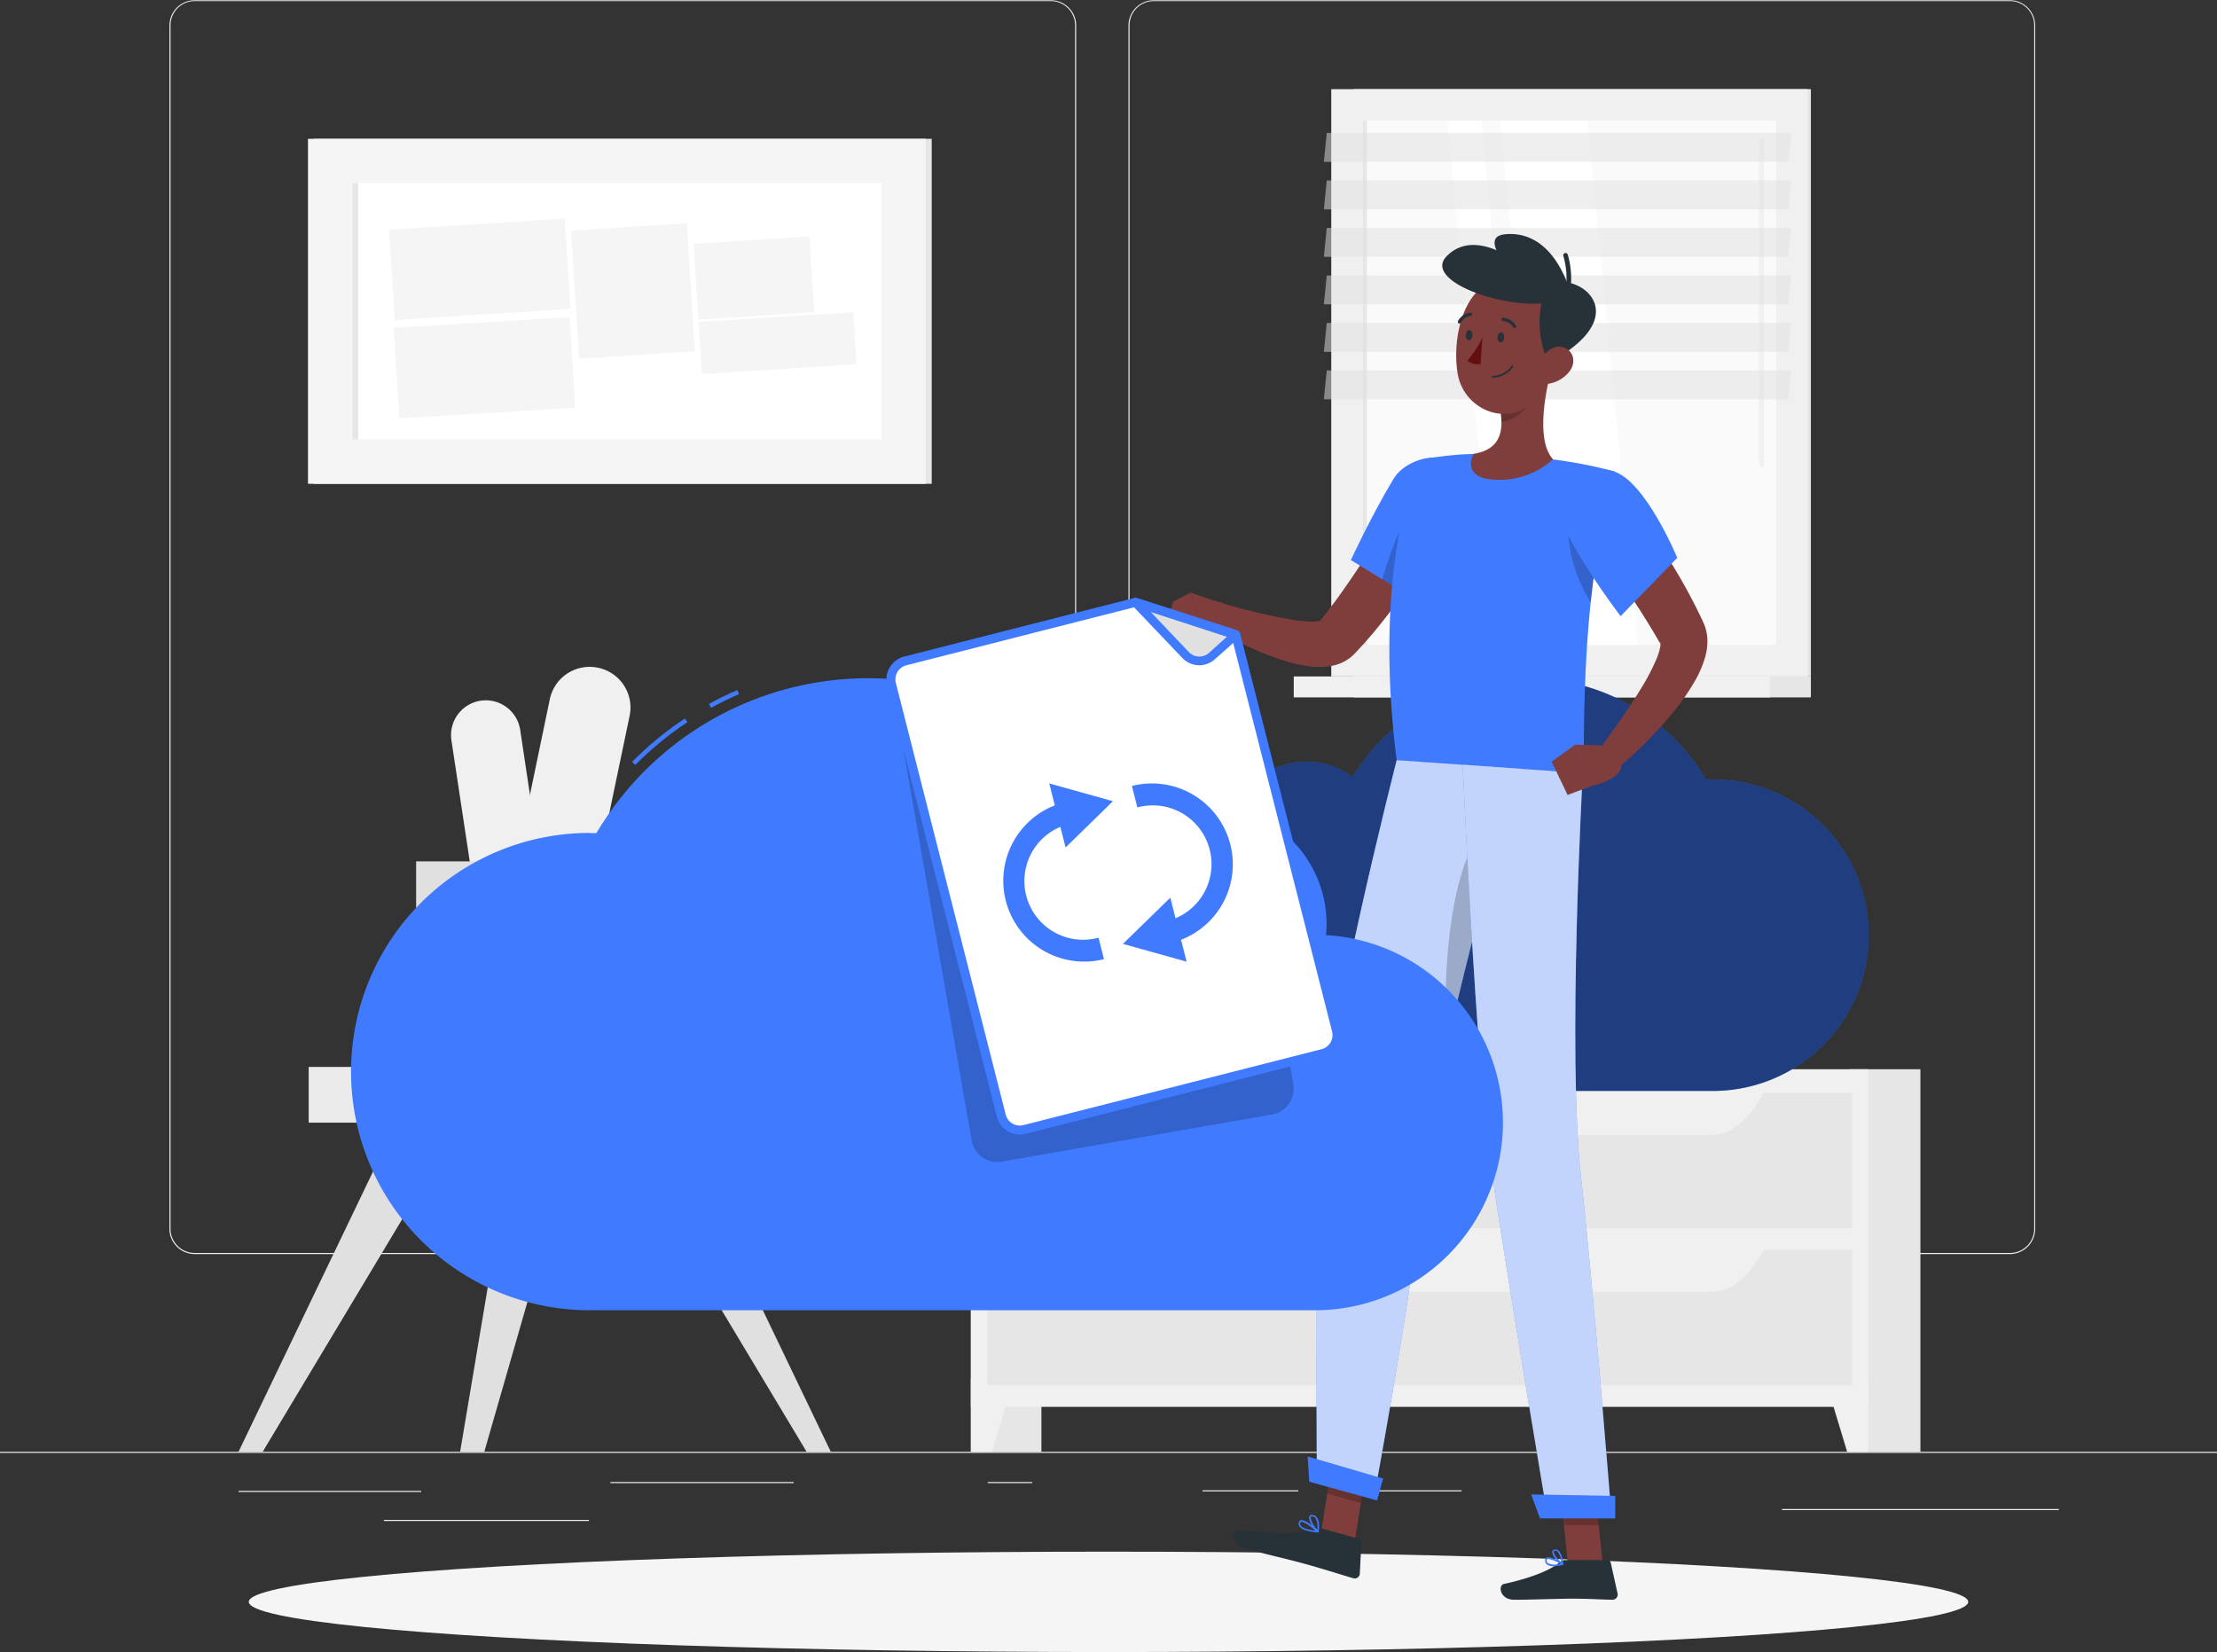 <svg xmlns="http://www.w3.org/2000/svg" viewBox="0 0 500 372.61"><rect x="0" y="0" width="500" height="372.61" fill="#333333" stroke="none"/><defs><style>.cls-1{fill:#ebebeb;}.cls-2{fill:#e6e6e6;}.cls-3{fill:#f0f0f0;}.cls-14,.cls-4{fill:#fafafa;}.cls-5{fill:#fff;}.cls-6,.cls-7{fill:#e0e0e0;}.cls-10,.cls-6{opacity:0.5;}.cls-8{fill:#f5f5f5;}.cls-9{fill:#407bff;}.cls-11{fill:#7f3e3b;}.cls-12{fill:#263238;}.cls-13{opacity:0.2;}.cls-14{opacity:0.7;}.cls-15{fill:#630f0f;}</style></defs><title>cloud-storage</title><g id="Background_Complete" data-name="Background Complete"><rect class="cls-1" y="327.45" width="500" height="0.25"/><rect class="cls-1" x="53.79" y="336.26" width="41.21" height="0.25"/><rect class="cls-1" x="137.67" y="334.26" width="41.33" height="0.25"/><rect class="cls-1" x="222.78" y="334.26" width="10" height="0.25"/><rect class="cls-1" x="86.58" y="342.8" width="46.25" height="0.25"/><rect class="cls-1" x="271.2" y="336.13" width="21.6" height="0.25"/><rect class="cls-1" x="301.7" y="336.13" width="27.93" height="0.25"/><rect class="cls-1" x="401.89" y="340.35" width="62.44" height="0.25"/><path class="cls-1" d="M237,337.8H43.91a5.71,5.71,0,0,1-5.7-5.71V60.66A5.71,5.71,0,0,1,43.91,55H237a5.71,5.71,0,0,1,5.71,5.71V332.09A5.71,5.71,0,0,1,237,337.8ZM43.91,55.2a5.46,5.46,0,0,0-5.45,5.46V332.09a5.46,5.46,0,0,0,5.45,5.46H237a5.47,5.47,0,0,0,5.46-5.46V60.66A5.47,5.47,0,0,0,237,55.2Z" transform="translate(0 -54.95)"/><path class="cls-1" d="M453.31,337.8H260.21a5.72,5.72,0,0,1-5.71-5.71V60.66A5.72,5.72,0,0,1,260.21,55h193.1A5.71,5.71,0,0,1,459,60.66V332.09A5.71,5.71,0,0,1,453.31,337.8ZM260.21,55.2a5.47,5.47,0,0,0-5.46,5.46V332.09a5.47,5.47,0,0,0,5.46,5.46h193.1a5.47,5.47,0,0,0,5.46-5.46V60.66a5.47,5.47,0,0,0-5.46-5.46Z" transform="translate(0 -54.95)"/><rect class="cls-2" x="305.33" y="75.07" width="103.09" height="132.46" transform="translate(713.74 227.64) rotate(180)"/><rect class="cls-3" x="300.25" y="75.07" width="107.45" height="132.46" transform="translate(707.94 227.64) rotate(180)"/><rect class="cls-2" x="305.33" y="207.53" width="103.09" height="4.72" transform="translate(713.74 364.82) rotate(180)"/><rect class="cls-3" x="291.79" y="207.53" width="107.45" height="4.72" transform="translate(691.02 364.82) rotate(180)"/><rect class="cls-4" x="294.85" y="94.68" width="118.24" height="93.23" transform="translate(495.27 -267.63) rotate(90)"/><polygon class="cls-5" points="369.42 145.46 358.03 27.23 338.33 27.23 349.72 145.46 369.42 145.46"/><path class="cls-3" d="M397.29,160.34a.55.55,0,0,0,.55-.55v-73a.55.55,0,0,0-.55-.54.54.54,0,0,0-.54.54v73A.55.55,0,0,0,397.29,160.34Z" transform="translate(0 -54.95)"/><polygon class="cls-5" points="345.49 145.46 334.1 27.23 326.42 27.23 337.8 145.46 345.49 145.46"/><rect class="cls-2" x="248.69" y="140.84" width="118.24" height="0.9" transform="translate(449.11 -221.47) rotate(90)"/><polygon class="cls-6" points="298.57 36.51 403.31 36.51 403.96 29.99 299.22 29.99 298.57 36.51"/><polygon class="cls-6" points="298.57 47.22 403.31 47.22 403.96 40.7 299.22 40.7 298.57 47.22"/><polygon class="cls-6" points="298.57 57.93 403.31 57.93 403.96 51.41 299.22 51.41 298.57 57.93"/><polygon class="cls-6" points="298.57 68.64 403.31 68.64 403.96 62.13 299.22 62.13 298.57 68.64"/><polygon class="cls-6" points="298.57 79.36 403.31 79.36 403.96 72.84 299.22 72.84 298.57 79.36"/><polygon class="cls-6" points="298.57 90.07 403.31 90.07 403.96 83.55 299.22 83.55 298.57 90.07"/><rect class="cls-2" x="218.96" y="296.11" width="15.91" height="86.29" transform="translate(453.83 623.56) rotate(180)"/><polygon class="cls-3" points="223.73 327.45 218.96 327.45 218.96 310.93 228.73 310.93 223.73 327.45"/><rect class="cls-2" x="417.2" y="296.11" width="15.91" height="86.29" transform="translate(850.31 623.56) rotate(180)"/><rect class="cls-3" x="218.96" y="296.11" width="202.4" height="76.15" transform="translate(640.32 613.42) rotate(180)"/><polygon class="cls-3" points="416.59 327.45 421.36 327.45 421.36 310.93 411.59 310.93 416.59 327.45"/><rect class="cls-2" x="222.66" y="301.47" width="195" height="30.47" transform="translate(640.32 578.46) rotate(180)"/><path class="cls-3" d="M251.24,310.94H385.88c4.65,0,9.1-3.76,12.3-10.4H238.94C242.14,307.18,246.59,310.94,251.24,310.94Z" transform="translate(0 -54.95)"/><rect class="cls-2" x="222.66" y="336.87" width="195" height="30.47" transform="translate(640.32 649.26) rotate(180)"/><path class="cls-3" d="M251.24,346.34H385.88c4.65,0,9.1-3.76,12.3-10.4H238.94C242.14,342.58,246.59,346.34,251.24,346.34Z" transform="translate(0 -54.95)"/><path class="cls-1" d="M375.57,274.89c2.48-2.42-.14-5.71,3.18-8s.48-5.85.59-9.09,4.47-3.77,5.71-7.54c.52-1.58-.09-3.55-1-5.31a6.06,6.06,0,0,0-9.84-1.49c-.13.15-.26.31-.38.48-2.47,3.29-.05,6.46-2.8,8.68s-7.68,2.67-7.52,6.37-3.57,4-5.56,6.87c-1.22,1.76-.29,4.67.61,6.65a6,6,0,0,0,3.21,3.09C365.11,276.91,371.59,278.78,375.57,274.89Z" transform="translate(0 -54.95)"/><path class="cls-7" d="M381.08,283.63c4.18-1.76,2.55-7,7.74-8.3s3.38-6.92,5.09-10.84S401.17,262,404.5,258c2.06-2.48,1.52-7.19.81-10.44a5.31,5.31,0,0,0-4.92-4.17,11.42,11.42,0,0,0-6.54,1.5c-4.59,2.85-3.16,7.88-7.58,9.27s-10.68-.41-12.26,4.19-6.29,3.2-10.1,5.73c-2.72,1.82-2.62,7-2.34,9.73a5.29,5.29,0,0,0,1.49,3.17C366,280,373.71,286.74,381.08,283.63Z" transform="translate(0 -54.95)"/><path class="cls-1" d="M377.73,262.42c2.74-2.1,5.62,1,8.41-2s5.85.38,9.08.73,4.37-3.88,8.29-4.57c1.63-.28,3.49.6,5.11,1.74a6,6,0,0,1,.05,9.94c-.16.11-.34.22-.52.32-3.61,2-6.4-.89-9,1.51s-3.75,7.21-7.39,6.52-4.49,3-7.6,4.52c-1.92,1-4.67-.39-6.5-1.56a6,6,0,0,1-2.59-3.62C374.22,272.49,373.3,265.81,377.73,262.42Z" transform="translate(0 -54.95)"/><path class="cls-8" d="M348,266.8s.87,29.31,34.23,29.31,34.22-29.31,34.22-29.31Z" transform="translate(0 -54.95)"/><rect class="cls-1" x="69.62" y="240.64" width="101.93" height="12.57"/><path class="cls-3" d="M122,267.27h0a9.16,9.16,0,0,1-7.1-10.85L124,212.65a9.17,9.17,0,0,1,10.85-7.1h0A9.16,9.16,0,0,1,142,216.4l-9.15,43.77A9.15,9.15,0,0,1,122,267.27Z" transform="translate(0 -54.95)"/><path class="cls-3" d="M116.46,266.31h0a7.84,7.84,0,0,1-8.93-6.57l-5.72-37.82a7.85,7.85,0,0,1,6.58-8.93h0a7.85,7.85,0,0,1,8.93,6.58L123,257.39A7.83,7.83,0,0,1,116.46,266.31Z" transform="translate(0 -54.95)"/><polygon class="cls-2" points="137.62 240.64 103.54 240.64 96.44 200.07 144.72 200.07 137.62 240.64"/><rect class="cls-7" x="93.85" y="194.28" width="53.47" height="11.58"/><polygon class="cls-7" points="187.37 327.45 151.74 253.21 137.39 253.21 181.92 327.45 187.37 327.45"/><polygon class="cls-7" points="53.79 327.45 89.42 253.21 103.77 253.21 59.24 327.45 53.79 327.45"/><polygon class="cls-7" points="103.77 327.45 116.24 253.21 130.59 253.21 109.22 327.45 103.77 327.45"/><rect class="cls-2" x="70.8" y="31.31" width="139.33" height="77.81"/><rect class="cls-8" x="69.46" y="31.31" width="139.33" height="77.81"/><rect class="cls-5" x="110.22" y="65.5" width="57.81" height="119.33" transform="translate(264.3 -68.92) rotate(90)"/><rect class="cls-2" x="51.21" y="124.51" width="57.81" height="1.31" transform="translate(205.29 -9.91) rotate(90)"/><rect class="cls-8" x="88.35" y="105.47" width="39.7" height="20.42" transform="translate(-7.17 -47.8) rotate(-3.66)"/><rect class="cls-8" x="89.73" y="126.98" width="39.7" height="20.42" transform="matrix(1, -0.06, 0.06, 1, -8.54, -47.67)"/><rect class="cls-8" x="129.68" y="106.11" width="26.16" height="28.93" transform="translate(-7.41 -45.58) rotate(-3.66)"/><rect class="cls-8" x="156.96" y="109.07" width="26.16" height="17.12" transform="translate(-7.17 -43.84) rotate(-3.66)"/><rect class="cls-8" x="169.5" y="114.88" width="11.76" height="34.94" transform="translate(296.25 -106.08) rotate(86.34)"/></g><g id="Shadow"><ellipse id="_Path_" data-name="&lt;Path&gt;" class="cls-8" cx="250" cy="361.29" rx="193.89" ry="11.32"/></g><g id="Cloud_2" data-name="Cloud 2"><path class="cls-9" d="M385.72,230.73l-1,0a46.51,46.51,0,0,0-79.7-.53,17.35,17.35,0,0,0-27.75,13.91c0,.55,0,1.1.08,1.64A27.63,27.63,0,0,0,278.87,301H385.72a35.13,35.13,0,1,0,0-70.25Z" transform="translate(0 -54.95)"/><path class="cls-10" d="M385.72,230.73l-1,0a46.51,46.51,0,0,0-79.7-.53,17.35,17.35,0,0,0-27.75,13.91c0,.55,0,1.1.08,1.64A27.63,27.63,0,0,0,278.87,301H385.72a35.13,35.13,0,1,0,0-70.25Z" transform="translate(0 -54.95)"/></g><g id="Character"><polygon class="cls-11" points="305.54 347.74 297.96 345.65 300.78 327.54 308.36 329.63 305.54 347.74"/><polygon class="cls-11" points="361.49 352.78 353.63 352.78 351.67 334.57 359.53 334.57 361.49 352.78"/><path class="cls-12" d="M353,406.82h9.59a.69.69,0,0,1,.67.54l1.55,7a1.16,1.16,0,0,1-1.15,1.4c-3.09-.05-5.34-.24-9.22-.24-2.39,0-9.6.25-12.9.25s-3.73-3.26-2.38-3.56c6.06-1.32,10.62-3.15,12.56-4.89A1.9,1.9,0,0,1,353,406.82Z" transform="translate(0 -54.95)"/><path class="cls-12" d="M298.26,399.74l8.28,2.28a.7.7,0,0,1,.5.7l-.36,7.15a1.15,1.15,0,0,1-1.46,1.05c-3-.88-7.24-2.24-11-3.27-4.39-1.21-8.24-2-13.39-3.44-3.11-.86-3.11-4.24-1.73-4.17,6.29.34,11.17,1.54,17.17-.21A3.64,3.64,0,0,1,298.26,399.74Z" transform="translate(0 -54.95)"/><path class="cls-11" d="M329.22,169.22c-2.91,5.05-6,9.85-9.19,14.63s-6.67,9.43-10.44,14c-1,1.12-1.93,2.26-3,3.36l-.78.84-.41.44a7.66,7.66,0,0,1-1.07.93,9.75,9.75,0,0,1-4.07,1.73,17.75,17.75,0,0,1-5.87-.06,32.79,32.79,0,0,1-4.71-1.11,72.38,72.38,0,0,1-16.15-7.48L276,191.1a142.69,142.69,0,0,0,15.82,3.69,35.24,35.24,0,0,0,3.64.34,7.27,7.27,0,0,0,2.58-.26c.2-.07.14-.16-.22.06a1.67,1.67,0,0,0-.28.22l.29-.35.61-.76c.84-1,1.63-2.1,2.44-3.14,3.2-4.35,6.27-9,9.26-13.62s6-9.42,8.83-14.09Z" transform="translate(0 -54.95)"/><path class="cls-9" d="M332.12,163.45c2.88,6.94-12.19,27.16-12.19,27.16l-15.27-9.34s4.58-9.94,9.6-18.27C317.7,157.29,328.87,155.61,332.12,163.45Z" transform="translate(0 -54.95)"/><path class="cls-13" d="M322.08,165.08,328.56,177a121.17,121.17,0,0,1-8.63,13.6l-8.19-5C313.41,179.9,317.1,169.11,322.08,165.08Z" transform="translate(0 -54.95)"/><path class="cls-11" d="M274.89,190.76l-6.42-2.15,3.39,9.91a8.45,8.45,0,0,0,6.49-2.33l-.4-2.59A3.34,3.34,0,0,0,274.89,190.76Z" transform="translate(0 -54.95)"/><polygon class="cls-11" points="264.61 135.66 262.88 141.42 271.86 143.56 268.47 133.66 264.61 135.66"/><polygon class="cls-13" points="300.78 327.55 299.33 336.88 306.91 338.97 308.37 329.64 300.78 327.55"/><polygon class="cls-13" points="359.53 334.58 351.67 334.58 352.68 343.96 360.55 343.96 359.53 334.58"/><path class="cls-9" d="M364.17,161.3a177.3,177.3,0,0,0-5,25.87c-.75,6.09-1.19,11.9-1.47,17.18-.65,12.36-.38,21.78-.75,25-6.15-.42-29.32-2-41.95-2.92-5.13-40.14,3.13-62.81,4.88-67.05a1.46,1.46,0,0,1,1.08-.87,84.72,84.72,0,0,1,9.27-1.1c.72,0,1.44-.07,2.17-.08a155,155,0,0,1,17.84,1.24c1.12.13,2.26.3,3.36.48C359.23,159.93,364.17,161.3,364.17,161.3Z" transform="translate(0 -54.95)"/><path class="cls-13" d="M353.58,172.62a33.18,33.18,0,0,0,5.19,18.18c.12-1.2.26-2.41.41-3.63.56-4.58,1.28-9.32,2.24-14.11Z" transform="translate(0 -54.95)"/><path class="cls-11" d="M349.88,138.33c-1.52,5.67-3.38,16.1.37,20.21a17.87,17.87,0,0,1-14.13,4.51c-4.93-.45-4.94-3.92-3.71-5.75,6.51-1.08,6.68-5.84,5.87-10.38Z" transform="translate(0 -54.95)"/><path class="cls-13" d="M345.15,141.84l-6.86,5.07a19.75,19.75,0,0,1,.33,3.21c2.47-.18,6-2.63,6.45-5.17A8.5,8.5,0,0,0,345.15,141.84Z" transform="translate(0 -54.95)"/><path class="cls-11" d="M351.17,129.75c-1,7.73-1.22,12.31-5.43,16-6.32,5.59-15.66,1.36-17-6.53-1.18-7.1.69-18.56,8.51-21.12A10.65,10.65,0,0,1,351.17,129.75Z" transform="translate(0 -54.95)"/><path class="cls-12" d="M349.63,136.56c-3.07-2.45-4.33-18.75,3.19-18C359.24,119.11,366.28,127.51,349.63,136.56Z" transform="translate(0 -54.95)"/><path class="cls-12" d="M351,122.89c-9.72,2.61-30.39-4.25-24.78-10.11C333.72,104.94,347.33,116.89,351,122.89Z" transform="translate(0 -54.95)"/><path class="cls-12" d="M355.14,124.94c-7.86-1.15-24.16-16.36-15.7-17.16C350.11,106.77,354.36,119.44,355.14,124.94Z" transform="translate(0 -54.95)"/><path class="cls-12" d="M353.69,120.38h-.08a.5.5,0,0,1-.42-.57,18.24,18.24,0,0,0-.61-7.14.5.5,0,0,1,1-.28,19.24,19.24,0,0,1,.64,7.58A.5.5,0,0,1,353.69,120.38Z" transform="translate(0 -54.95)"/><path class="cls-11" d="M354.08,138.56a7.41,7.41,0,0,1-4.84,2.94c-2.57.38-3.53-2-2.55-4.26.89-2,3.3-4.68,5.75-4S355.48,136.6,354.08,138.56Z" transform="translate(0 -54.95)"/><path class="cls-9" d="M297,389.3l12.84,3.53s9.18-49.27,11.48-73.66c.7-7.42,2.66-17.76,5.13-28.82,3.11-13.93,7-29,10.22-40.8,3.37-12.43,5.94-21.22,5.94-21.22L315,226.4s-16.72,65.21-17.53,89.2C296.62,340.54,297,389.3,297,389.3Z" transform="translate(0 -54.95)"/><path class="cls-14" d="M297,389.3l12.84,3.53s9.18-49.27,11.48-73.66c.7-7.42,2.66-17.76,5.13-28.82,3.11-13.93,7-29,10.22-40.8,3.37-12.43,5.94-21.22,5.94-21.22L315,226.4s-16.72,65.21-17.53,89.2C296.62,340.54,297,389.3,297,389.3Z" transform="translate(0 -54.95)"/><path class="cls-13" d="M326.42,290.35c3.11-13.93,7-29,10.22-40.8l-2.86-6.17C326.93,251.51,325.09,276.68,326.42,290.35Z" transform="translate(0 -54.95)"/><path class="cls-9" d="M329.88,227.44s3,67.32,6.3,90.12c3.63,25,12.87,79.54,12.87,79.54h14.4s-4.11-52-6.87-76.43c-3.15-27.85.38-91.34.38-91.34Z" transform="translate(0 -54.95)"/><path class="cls-14" d="M329.88,227.44s3,67.32,6.3,90.12c3.63,25,12.87,79.54,12.87,79.54h14.4s-4.11-52-6.87-76.43c-3.15-27.85.38-91.34.38-91.34Z" transform="translate(0 -54.95)"/><polygon class="cls-9" points="347.32 342.46 364.28 342.46 364.28 337.39 345.32 337.06 347.32 342.46"/><polygon class="cls-9" points="295.28 334.2 310.57 338.42 311.94 333.48 294.91 328.5 295.28 334.2"/><path class="cls-12" d="M339.23,131.1c0,.63-.41,1.12-.83,1.09s-.71-.57-.67-1.2.42-1.12.83-1.09S339.27,130.46,339.23,131.1Z" transform="translate(0 -54.95)"/><path class="cls-12" d="M332.08,130.6c-.05.63-.42,1.12-.83,1.09s-.71-.57-.67-1.2.42-1.12.83-1.09S332.12,130,332.08,130.6Z" transform="translate(0 -54.95)"/><path class="cls-15" d="M334.33,131.07a22.57,22.57,0,0,1-3.4,5.2,3.67,3.67,0,0,0,3,.78Z" transform="translate(0 -54.95)"/><path class="cls-12" d="M341.61,128.94a.39.39,0,0,1-.35-.17,3,3,0,0,0-2.29-1.41.37.37,0,1,1,0-.74,3.69,3.69,0,0,1,2.91,1.74.37.37,0,0,1-.1.52A.58.58,0,0,1,341.61,128.94Z" transform="translate(0 -54.95)"/><path class="cls-12" d="M336.68,140.14h0a5.71,5.71,0,0,0,4.63-2.52.19.19,0,0,0-.07-.27.19.19,0,0,0-.27.07,5.47,5.47,0,0,1-4.31,2.32.19.19,0,0,0-.19.21A.19.19,0,0,0,336.68,140.14Z" transform="translate(0 -54.95)"/><path class="cls-12" d="M329.19,127.92a.38.38,0,0,1-.37-.56,3.69,3.69,0,0,1,2.82-1.9.37.37,0,0,1,.39.35.38.38,0,0,1-.35.39h0a3,3,0,0,0-2.21,1.54A.38.38,0,0,1,329.19,127.92Z" transform="translate(0 -54.95)"/><path class="cls-9" d="M350.38,408.2a2.4,2.4,0,0,1-1.52-.4,1.12,1.12,0,0,1-.38-1,.56.56,0,0,1,.32-.52c.87-.45,3.41,1.11,3.69,1.29a.17.17,0,0,1,.09.18.21.21,0,0,1-.14.16A9.41,9.41,0,0,1,350.38,408.2Zm-1.17-1.63a.43.43,0,0,0-.24.05c-.05,0-.11.07-.12.22a.77.77,0,0,0,.25.67,3.82,3.82,0,0,0,2.8.14A7.63,7.63,0,0,0,349.21,406.57Z" transform="translate(0 -54.95)"/><path class="cls-9" d="M352.39,407.92l-.09,0c-.81-.44-2.38-2.17-2.22-3a.61.61,0,0,1,.6-.49,1,1,0,0,1,.79.24c.91.74,1.1,3,1.11,3.11a.2.2,0,0,1-.09.17A.17.17,0,0,1,352.39,407.92Zm-1.58-3.19h-.09c-.24,0-.26.14-.27.19-.1.51.9,1.82,1.71,2.43a4.41,4.41,0,0,0-.93-2.46A.64.64,0,0,0,350.81,404.73Z" transform="translate(0 -54.95)"/><path class="cls-9" d="M297.23,400.58h0c-1.29-.09-3.55-.39-4.17-1.36a1,1,0,0,1-.1-1,.58.58,0,0,1,.43-.4c1.05-.24,3.68,2.13,4,2.4a.2.2,0,0,1,0,.21A.17.17,0,0,1,297.23,400.58Zm-3.73-2.36h-.05a.21.21,0,0,0-.17.17.64.64,0,0,0,.06.63c.35.54,1.58,1,3.33,1.14C295.61,399.25,294.11,398.15,293.5,398.22Z" transform="translate(0 -54.95)"/><path class="cls-9" d="M297.23,400.58a.18.18,0,0,1-.14,0c-.8-.66-2.16-2.8-1.79-3.62.09-.19.31-.4.81-.32a1.36,1.36,0,0,1,.91.59c.75,1.05.39,3.15.37,3.24a.16.16,0,0,1-.12.14Zm-1.4-3.62a.21.21,0,0,0-.19.12c-.22.49.65,2.11,1.43,2.93a4.33,4.33,0,0,0-.35-2.61,1,1,0,0,0-.67-.43A.86.86,0,0,0,295.83,397Z" transform="translate(0 -54.95)"/><path class="cls-11" d="M365.36,165.55a170.67,170.67,0,0,1,10.19,14.25,125.25,125.25,0,0,1,8.61,15.55,10,10,0,0,1,.91,4.42,13.06,13.06,0,0,1-.5,3.35,24.36,24.36,0,0,1-2.08,5,51.34,51.34,0,0,1-5.3,7.67,96.43,96.43,0,0,1-12.46,12.53l-4.24-4.11c1.62-2.21,3.32-4.48,4.88-6.76s3.12-4.57,4.52-6.87a50.59,50.59,0,0,0,3.63-6.84,13.38,13.38,0,0,0,.93-3,3,3,0,0,0,0-.87c0-.15-.09,0,0,.28-1.29-2.31-2.72-4.62-4.17-6.92s-3-4.57-4.61-6.85c-3.17-4.51-6.48-9.08-9.74-13.43Z" transform="translate(0 -54.95)"/><path class="cls-9" d="M363.93,161.26c7.19,2.2,14.34,19.5,14.34,19.5L365.5,193.92s-7.62-9.91-12-18.57C348.68,165.91,355.22,158.6,363.93,161.26Z" transform="translate(0 -54.95)"/><path class="cls-11" d="M363.24,223.14l-8-.24,3.91,9.25s6.84-1.31,6.56-5Z" transform="translate(0 -54.95)"/><polygon class="cls-11" points="349.94 171.8 353.54 179.3 359.17 177.19 355.26 167.94 349.94 171.8"/></g><g id="Cloud_1" data-name="Cloud 1"><path class="cls-9" d="M160.37,214.6l-.48-.88c2.07-1.14,4.22-2.19,6.39-3.13l.4.92C164.54,212.44,162.41,213.48,160.37,214.6Z" transform="translate(0 -54.95)"/><path class="cls-9" d="M143.27,227.49l-.71-.7a75.35,75.35,0,0,1,11.92-9.8l.55.84A74.74,74.74,0,0,0,143.27,227.49Z" transform="translate(0 -54.95)"/><path class="cls-9" d="M133,242.85c.5,0,1,0,1.51,0a71.28,71.28,0,0,1,122.14-.81,26.59,26.59,0,0,1,42.53,21.31c0,.85-.05,1.68-.13,2.51a42.34,42.34,0,0,1-2.31,84.61H133a53.83,53.83,0,1,1,0-107.66Z" transform="translate(0 -54.95)"/><path class="cls-13" d="M274.69,202.1l17,97.43a5.87,5.87,0,0,1-4.77,6.78l-61,10.64a5.85,5.85,0,0,1-6.78-4.77l-17-97.43Z" transform="translate(0 -54.95)"/><path class="cls-5" d="M301.43,287.36,278.71,198.1l-22.63-7.3L204.18,204a4.31,4.31,0,0,0-3.12,5.24l24.78,97.35a4.32,4.32,0,0,0,5.24,3.12l67.23-17.12A4.31,4.31,0,0,0,301.43,287.36Z" transform="translate(0 -54.95)"/><path class="cls-9" d="M230,310.86a5.33,5.33,0,0,1-5.16-4L200.08,209.5a5.32,5.32,0,0,1,3.85-6.47l51.9-13.21a1,1,0,0,1,.56,0l22.63,7.3a1,1,0,0,1,.67.72l22.72,89.25a5.34,5.34,0,0,1-3.85,6.47l-67.23,17.11A5.42,5.42,0,0,1,230,310.86Zm26-119L204.42,205a3.3,3.3,0,0,0-2.38,4l24.78,97.35a3.24,3.24,0,0,0,1.51,2,3.27,3.27,0,0,0,2.5.36l67.23-17.12a3.24,3.24,0,0,0,2-1.51,3.27,3.27,0,0,0,.36-2.5l-22.58-88.72Z" transform="translate(0 -54.95)"/><path class="cls-7" d="M278.71,198.1l-22.63-7.3,11.29,11.84a4.31,4.31,0,0,0,6,.24Z" transform="translate(0 -54.95)"/><path class="cls-9" d="M270.49,205a5.31,5.31,0,0,1-3.85-1.66l-11.29-11.85a1,1,0,0,1,1-1.65l22.63,7.3a1,1,0,0,1,.68.76,1,1,0,0,1-.32,1L274,203.63A5.28,5.28,0,0,1,270.49,205Zm-10.94-12,8.55,9a3.28,3.28,0,0,0,4.59.18l4-3.61Z" transform="translate(0 -54.95)"/><path class="cls-9" d="M253.25,267.84l10.69-10.42,1.18,4.64a13.25,13.25,0,0,0-8.61-25l-1.23-4.84a18.24,18.24,0,0,1,11.08,34.69l1.26,4.94Z" transform="translate(0 -54.95)"/><path class="cls-9" d="M251,235.66l-10.68,10.43-1.18-4.64a13.25,13.25,0,0,0,8.61,25l1.23,4.83a18.24,18.24,0,0,1-11.09-34.68l-1.25-4.95Z" transform="translate(0 -54.95)"/></g></svg>